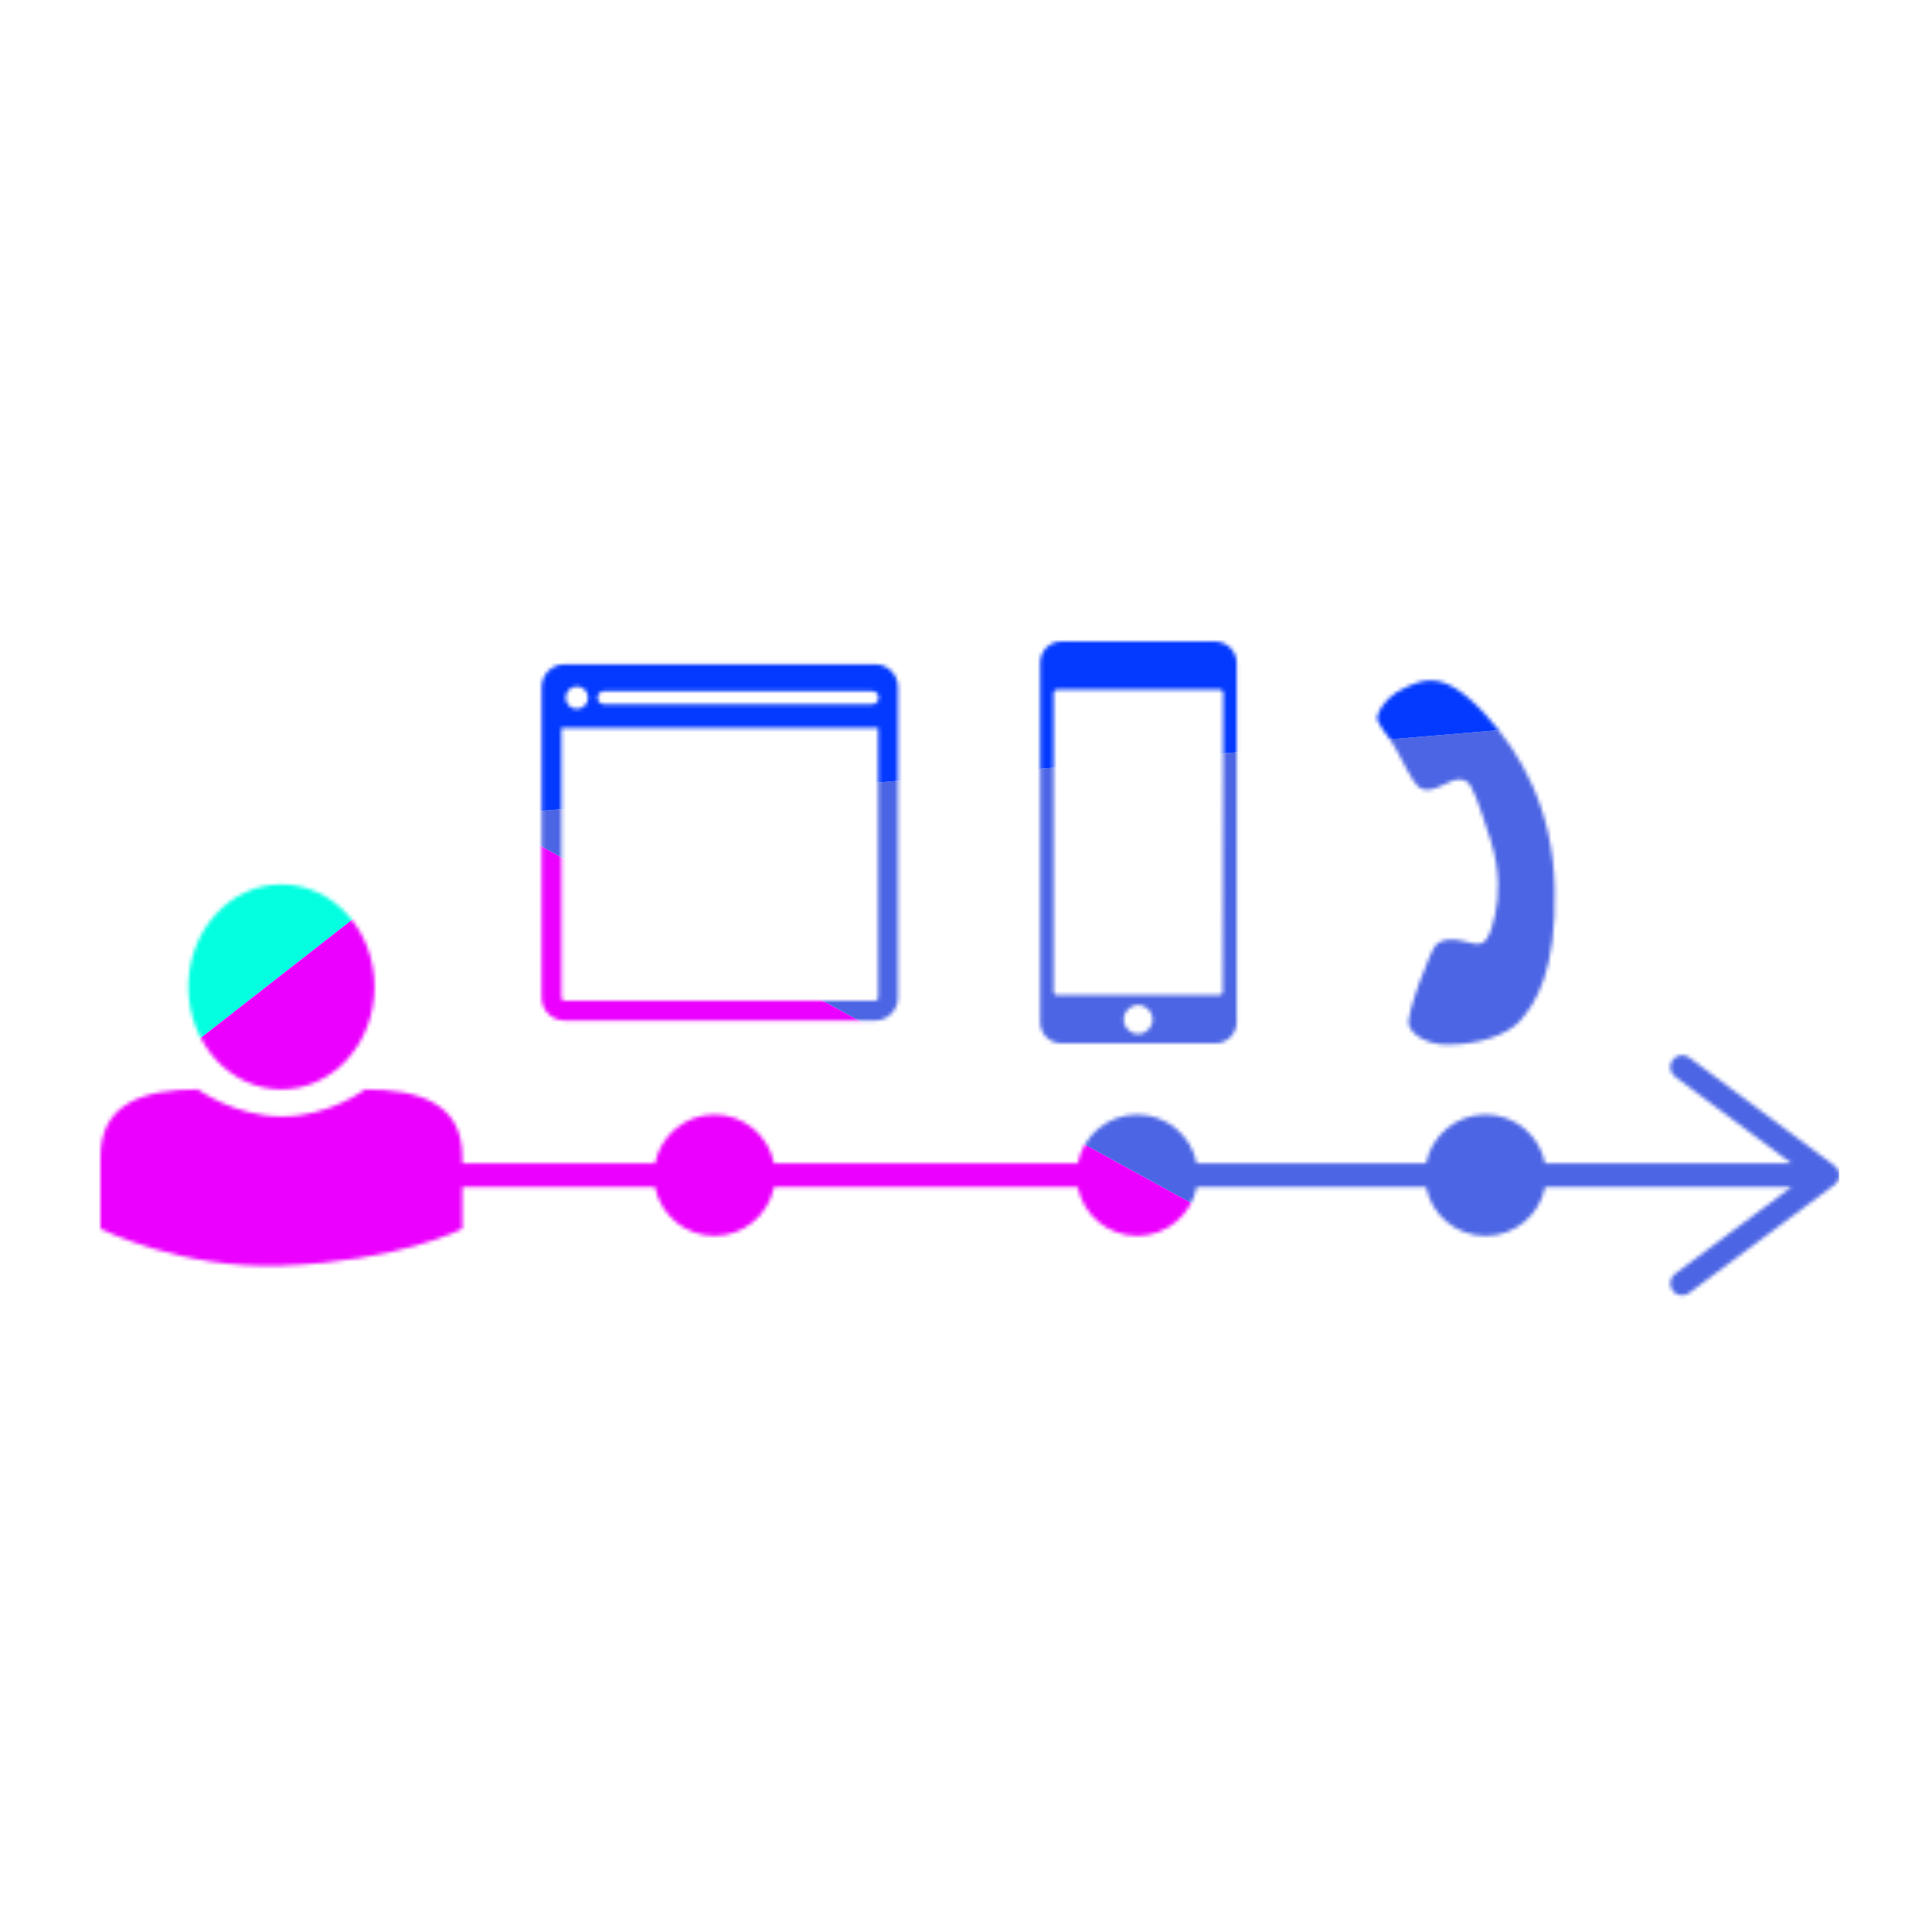 <?xml version="1.0" encoding="UTF-8"?> <svg xmlns="http://www.w3.org/2000/svg" width="500" height="500" viewBox="0 0 500 500" fill="none"><g clip-path="url(#clip0_1_808)"><rect width="500" height="500" fill="white"></rect><mask id="mask0_1_808" style="mask-type:alpha" maskUnits="userSpaceOnUse" x="26" y="166" width="450" height="170"><path d="M146.084 264.119H226.492C229.738 264.119 232.394 261.463 232.394 258.218V180.346V177.81C232.394 174.564 229.738 171.908 226.492 171.908H146.084C142.838 171.908 140.182 174.564 140.182 177.81V180.346V258.218C140.182 261.463 142.838 264.119 146.084 264.119ZM156.342 178.879H225.715C226.645 178.879 227.401 179.633 227.401 180.565C227.401 181.496 226.65 182.25 225.715 182.25H156.342C155.411 182.25 154.656 181.496 154.656 180.565C154.656 179.633 155.411 178.879 156.342 178.879ZM149.301 177.66C150.905 177.66 152.205 178.961 152.205 180.565C152.205 182.168 150.904 183.469 149.301 183.469C147.697 183.469 146.396 182.168 146.396 180.565C146.396 178.96 147.697 177.66 149.301 177.66ZM145.305 188.379H227.27V258.218C227.271 258.632 226.906 258.996 226.492 258.996H146.084C145.669 258.996 145.305 258.633 145.305 258.218V188.379Z" fill="black"></path><path d="M274.732 270.028H314.515C317.605 270.028 320.051 267.582 320.051 264.492V171.536C320.051 168.446 317.477 166 314.387 166H274.732C271.643 166 269.196 168.446 269.196 171.536V264.492C269.196 267.582 271.643 270.028 274.732 270.028ZM294.56 267.582C292.5 267.582 290.826 265.908 290.826 263.848C290.826 261.788 292.5 260.114 294.56 260.114C296.619 260.114 298.293 261.788 298.293 263.848C298.293 265.908 296.619 267.582 294.56 267.582ZM272.672 179.261C272.672 178.875 273.059 178.488 273.445 178.488H315.803C316.189 178.488 316.575 178.875 316.575 179.261L316.447 256.767C316.447 257.153 316.06 257.539 315.674 257.539H273.445C273.059 257.539 272.672 257.153 272.672 256.767V179.261Z" fill="black"></path><path d="M474.759 301.681L437.169 273.681C435.805 272.666 433.875 272.949 432.859 274.312C431.842 275.676 432.125 277.606 433.489 278.622L463.627 301.071H399.867C398.435 293.87 392.085 288.442 384.464 288.442C376.842 288.442 370.493 293.87 369.06 301.071H309.713C308.281 293.87 301.931 288.442 294.31 288.442C286.688 288.442 280.339 293.87 278.906 301.071H200.317C198.885 293.87 192.535 288.442 184.913 288.442C177.292 288.442 170.942 293.87 169.51 301.071H119.653V299.345C119.653 285.394 108.301 281.934 94.452 281.934C94.452 281.934 85.198 289.022 72.826 288.948C60.72 288.876 51.201 281.934 51.201 281.934C37.352 281.934 26 285.428 26 299.345V318.018C26 318.018 46.958 328.571 72.844 327.576C103.554 326.397 119.653 318.018 119.653 318.018V307.232H169.51C170.942 314.432 177.292 319.861 184.913 319.861C192.535 319.861 198.884 314.432 200.317 307.232H278.906C280.339 314.432 286.689 319.861 294.31 319.861C301.931 319.861 308.281 314.432 309.713 307.232H369.06C370.493 314.432 376.843 319.861 384.464 319.861C392.085 319.861 398.435 314.432 399.867 307.232H463.626L433.489 329.679C432.125 330.696 431.842 332.626 432.859 333.99C433.463 334.801 434.391 335.231 435.332 335.231C435.971 335.231 436.616 335.032 437.169 334.62L474.759 306.622C475.54 306.041 476 305.125 476 304.152C476 303.178 475.54 302.262 474.759 301.681Z" fill="black"></path><path d="M72.841 281.937C86.147 281.937 96.934 270.057 96.934 255.403C96.934 240.749 86.147 228.87 72.841 228.87C59.535 228.87 48.748 240.749 48.748 255.403C48.748 270.057 59.535 281.937 72.841 281.937Z" fill="black"></path><path d="M366.978 203.496C368.656 205.121 370.907 204.173 371.792 203.886C374.614 202.969 376.815 200.69 379.606 202.281C380.968 203.057 382.573 207.424 385.862 217.772C388.204 225.14 387.974 232.094 386.94 236.675C384.852 245.928 383.324 244.666 378.491 243.515C375.975 242.916 373.222 242.816 371.491 244.689C370.286 245.994 363.816 262.508 364.596 265.226C365.39 267.992 369.576 270.219 373.893 270.336C382.255 270.565 390.113 267.866 393.321 264.263C397.32 259.769 402.881 251.456 402.35 229.72C401.851 209.304 393.7 195.1 384.432 184.927C373.47 172.895 368.179 176.042 363.955 177.824C360.195 179.411 357.489 182.081 356.477 185.288C355.907 187.095 359.131 189.99 361.048 193.458C363.709 198.273 365.3 201.871 366.978 203.496Z" fill="black"></path></mask><g mask="url(#mask0_1_808)"><g filter="url(#filter0_f_1_808)"><path d="M152.356 140H-1V309.961L125.644 211.081L152.356 140Z" fill="#03FFE0"></path><path d="M-1 309.961V351H285.2H380.6L125.644 211.081L-1 309.961Z" fill="#EB00FF"></path><path d="M380.6 351H476V181.541L125.644 211.081L380.6 351Z" fill="#4C65E4"></path><path d="M476 140H152.356L125.644 211.081L476 181.541V140Z" fill="#043AFF"></path></g></g></g><defs><filter id="filter0_f_1_808" x="-139.715" y="1.285" width="754.43" height="488.43" filterUnits="userSpaceOnUse" color-interpolation-filters="sRGB"><feFlood flood-opacity="0" result="BackgroundImageFix"></feFlood><feBlend mode="normal" in="SourceGraphic" in2="BackgroundImageFix" result="shape"></feBlend><feGaussianBlur stdDeviation="69.358" result="effect1_foregroundBlur_1_808"></feGaussianBlur></filter><clipPath id="clip0_1_808"><rect width="500" height="500" fill="white"></rect></clipPath></defs></svg> 